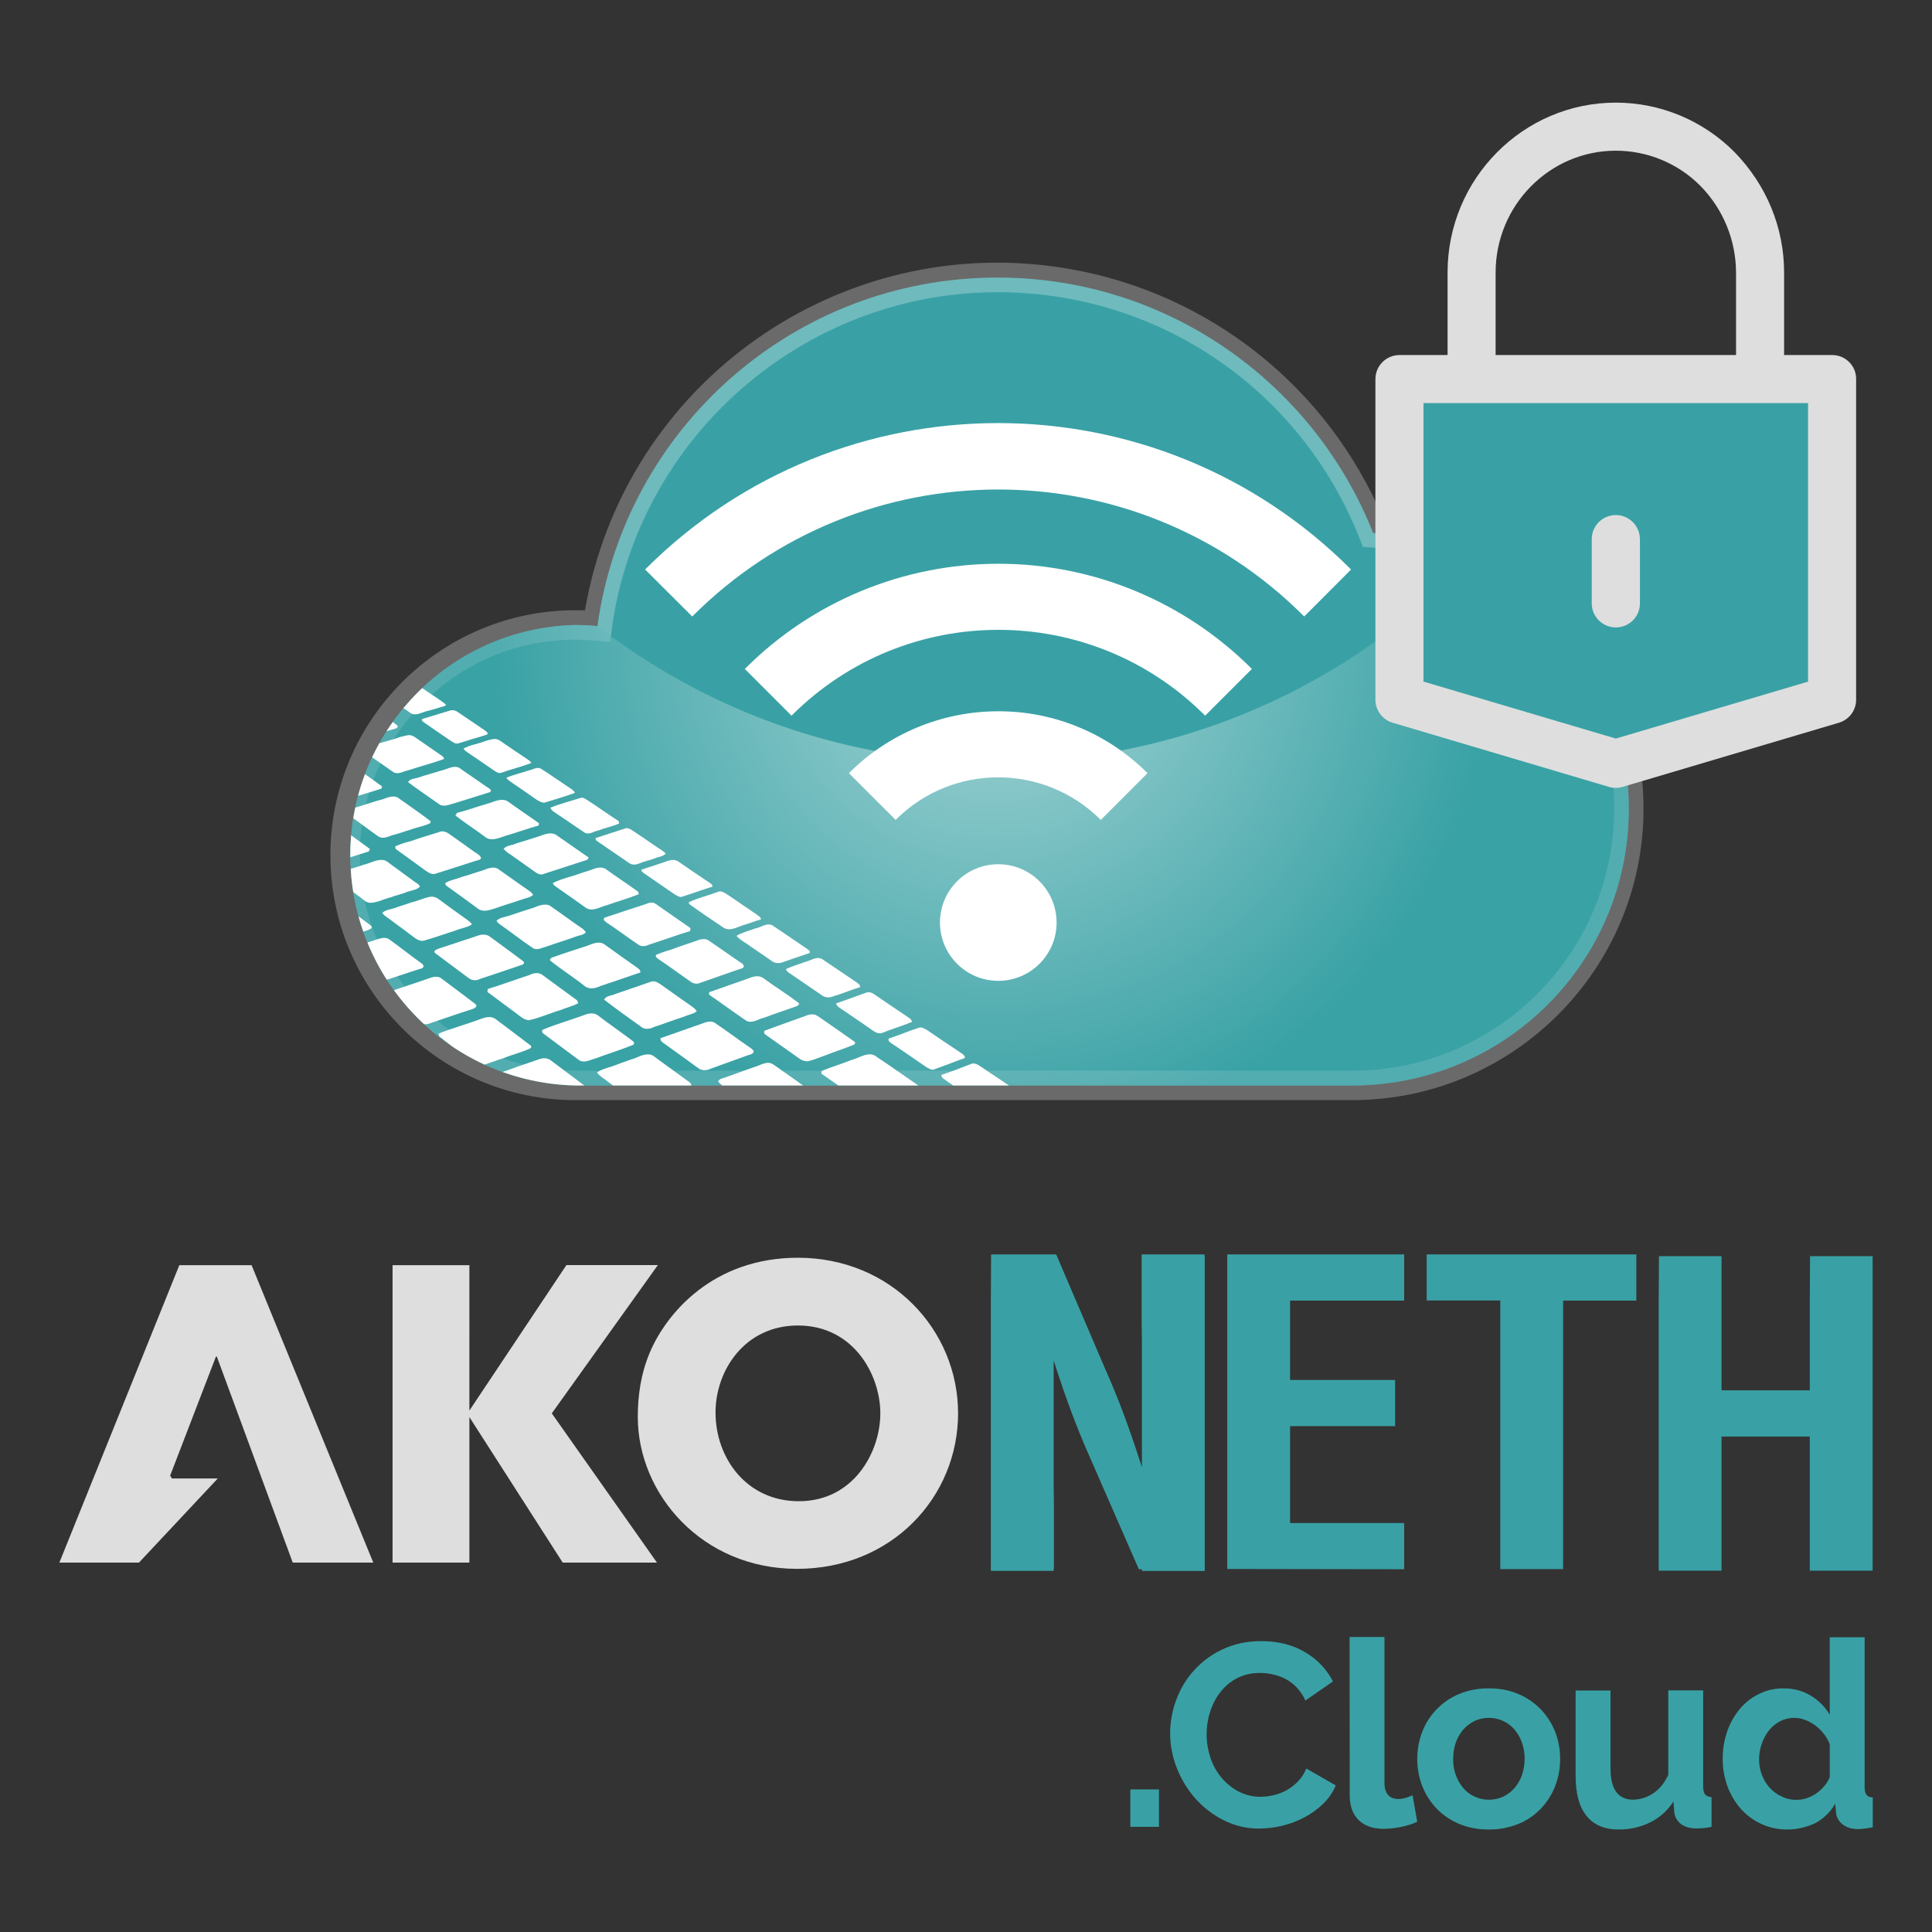 <?xml version="1.0" encoding="utf-8"?>
<!-- Generator: Adobe Illustrator 21.0.0, SVG Export Plug-In . SVG Version: 6.00 Build 0)  -->
<svg version="1.1" id="Capa_1" xmlns="http://www.w3.org/2000/svg" xmlns:xlink="http://www.w3.org/1999/xlink" x="0px" y="0px"
	 viewBox="0 0 1451.3 1451.3" style="enable-background:new 0 0 1451.3 1451.3;" xml:space="preserve">
<rect x="0" y="0" width="1451.3" height="1451.3" fill="#333333" stroke="none"/>
<style type="text/css">
	.st0{fill:#39A1A5;}
	.st1{opacity:0.27;fill:#FFFFFF;enable-background:new    ;}
	.st2{clip-path:url(#SVGID_2_);}
	.st3{opacity:0.55;fill:url(#SVGID_3_);enable-background:new    ;}
	.st4{clip-path:url(#SVGID_5_);}
	.st5{fill:#FFFFFF;}
	.st6{fill:#DEDEDE;}
</style>
<title>Logo-aKONET-cloud-LOCK</title>
<path class="st0" d="M1031.5,400.4C987,288,877.5,208.5,749.3,208.5c-153.5,0-280.2,113.9-300.5,261.8c-5.5-0.5-11-0.8-16.6-0.8
	c-95.5,2.2-171.2,81.4-169,176.9c2.1,92.5,76.6,166.9,169,169h583.5c114.8,0,207.8-93,207.8-207.8
	C1223.6,498.1,1138.9,408.4,1031.5,400.4z"/>
<path class="st1" d="M1015.8,826.4H432.2c-101.4,0-184-82.5-184-184s82.5-184,184-184c2.4,0,4.8,0,7.2,0.1
	c29.5-171.2,192.1-286,363.3-256.6c105.8,18.2,194.9,89.1,236.5,188c111.1,12,195.4,105.8,195.4,217.6
	C1234.6,728.2,1136.4,826.4,1015.8,826.4z M432.2,480.5c-89.3,0-161.9,72.6-161.9,161.9s72.6,161.9,161.9,161.9h583.5
	c108.5,0,196.8-88.3,196.8-196.8c0-102.3-79.9-188.5-181.8-196.2l-6.9-0.5l-2.5-6.4C976.8,292.1,870,219.5,749.3,219.5
	C604,219.5,479.5,328,459.7,471.8l-1.4,10.5l-10.5-1C442.4,480.8,437.2,480.5,432.2,480.5z"/>
<g>
	<defs>
		<path id="SVGID_1_" d="M1031.5,400.4C987,288,877.5,208.5,749.3,208.5c-153.5,0-280.2,113.9-300.5,261.8c-5.5-0.5-11-0.8-16.6-0.8
			c-95.5,2.2-171.2,81.4-169,176.9c2.1,92.5,76.6,166.9,169,169h583.5c114.8,0,207.8-93,207.8-207.8
			C1223.6,498.1,1138.9,408.4,1031.5,400.4z"/>
	</defs>
	<clipPath id="SVGID_2_">
		<use xlink:href="#SVGID_1_"  style="overflow:visible;"/>
	</clipPath>
	<g class="st2">
			<radialGradient id="SVGID_3_" cx="746.28" cy="967.83" r="374.48" gradientTransform="matrix(1 0 0 -1 0 1449.28)" gradientUnits="userSpaceOnUse">
			<stop  offset="0" style="stop-color:#FFFFFF"/>
			<stop  offset="1" style="stop-color:#39A1A5"/>
		</radialGradient>
		<path class="st3" d="M748.8,572.6c-156.6,0-296.1-73.4-386.1-187.6c-68.2,86.4-105.2,193.4-105,303.4c0,271.2,219.8,491,491,491
			s491-219.8,491-491c0.2-110.1-36.8-217-105-303.4C1045,499.2,905.5,572.6,748.8,572.6z"/>
	</g>
</g>
<g>
	<defs>
		<path id="SVGID_4_" d="M1031.5,400.4C987,288,877.5,208.5,749.3,208.5c-153.5,0-280.2,113.9-300.5,261.8c-5.5-0.5-11-0.8-16.6-0.8
			c-95.5,2.2-171.2,81.4-169,176.9c2.1,92.5,76.6,166.9,169,169h583.5c114.8,0,207.8-93,207.8-207.8
			C1223.6,498.1,1138.9,408.4,1031.5,400.4z"/>
	</defs>
	<clipPath id="SVGID_5_">
		<use xlink:href="#SVGID_4_"  style="overflow:visible;"/>
	</clipPath>
	<g class="st4">
		<circle class="st5" cx="749.9" cy="693" r="43.8"/>
		<path class="st5" d="M520,463.1c126.7-127,332.3-127.2,459.2-0.5c0.2,0.2,0.3,0.3,0.5,0.5l35.2-35.3
			c-146.1-146.4-383.2-146.7-529.7-0.6c-0.2,0.2-0.4,0.4-0.6,0.6L520,463.1z"/>
		<path class="st5" d="M749.9,423.5c-71.5,0-140,28.4-190.4,79l35.1,35.1c85.6-85.8,224.5-86,310.3-0.4c0.1,0.1,0.2,0.2,0.4,0.4
			l35.1-35.1C889.9,451.9,821.3,423.4,749.9,423.5z"/>
		<path class="st5" d="M749.9,534.3c-42.1,0-82.5,16.7-112.2,46.5l35.1,35.1c42.4-42.6,111.3-42.6,153.9-0.2
			c0.1,0.1,0.1,0.1,0.2,0.2l35.1-35.1C832.3,551,791.9,534.2,749.9,534.3z"/>
		<path class="st5" d="M462.4,746.6c9-3,18-6.2,27-9.3c2.7-0.7,5.1,1,7.2,2.4c7.9,5.7,15.9,11.2,23.8,16.8c1.2,0.9,2.2,1.9,3,3.1
			c-2.7,2.3-6.4,2.6-9.5,4.1c-7.6,2.4-15.1,5.3-22.7,7.8c-3,1.6-6.9,2.1-9.6-0.2c-9.3-6.8-18.8-13.3-27.8-20.4
			C455.5,747.7,459.6,748.1,462.4,746.6z"/>
		<path class="st5" d="M258.8,477.3c4.3,3,8.7,6,13,8.8c1,0.5,1.4,1.6,2,2.5c-5,1.8-10.2,2.8-15.1,4.6
			C258.8,487.9,258.7,482.6,258.8,477.3z"/>
		<path class="st5" d="M258.8,497.4c6.3-1.8,12.7-3.6,19-5.5c3.1-0.5,5.4,2.2,7.9,3.5c6.1,4.6,13,8.2,18.8,13.1
			c-4,2.3-8.8,2.7-13,4.4c-3.4,0.9-6.9,1.8-10.3,2.8c-1.8-0.3-3.4-1.4-5-2.3c-5.8-4-11.5-8-17.4-11.9
			C258.8,500.2,258.8,498.8,258.8,497.4z"/>
		<path class="st5" d="M307.1,513c3.8-1.2,7,1.8,9.8,3.7c6,4.3,12.4,8,18.2,12.6l-0.9,1c-4.8,1.3-9.5,3-14.4,4.1
			c-3.5,1-7.5,3.5-11.1,1.4c-6.8-4.6-13.6-9.3-20.5-13.9c-1.1-0.7-1.9-1.7-2.3-2.8C292.9,516.8,300,514.7,307.1,513z"/>
		<path class="st5" d="M258.8,517.1c2.2,1.8,4.9,3,6.8,5.2c-1.7,2-4.4,2.3-6.8,2.9C258.8,522.5,258.8,519.8,258.8,517.1z"/>
		<path class="st5" d="M270.1,529.3c2-0.8,4.5-1.1,6.3,0.3c5.4,3.4,10.6,7.3,15.9,10.9c2.2,1.7,4.8,2.9,6.6,5.1l-0.8,1.4
			c-9.4,2.8-18.8,5.4-28.1,8.5c-3.6,1.2-8.5,2.1-11.2-1.3c-0.2-7.1,0-14.3-0.1-21.4C262.4,531.1,266.4,530.7,270.1,529.3z"/>
		<path class="st5" d="M338.2,533.7c1.9-0.5,3.8-0.1,5.4,1c5.6,3.8,11.3,7.7,17,11.5c1.9,1.5,4.2,2.5,5.8,4.5
			c0.1,1.3-1.7,1.3-2.6,1.8c-6.6,1.9-13.2,3.9-19.7,6c-2.6,0.5-4.6-1.6-6.7-2.8c-6.3-4.4-12.6-8.7-18.9-13c-0.7-0.5-2.6-2-1-2.7
			C324.4,538,331.3,535.7,338.2,533.7z"/>
		<path class="st5" d="M296.6,555c3.3-1.3,6.8-2.2,10.4-2.8c3.5-0.1,6,2.7,8.8,4.4c5.4,3.8,10.8,7.5,16.2,11.2
			c0.8,0.5,1.4,1.3,1.6,2.3c-8.8,3.3-17.9,5.5-26.8,8.5c-3.7,0.7-7.5,3.5-11.2,1.5c-7.5-5.1-14.9-10.5-22.4-15.7
			c-1.1-0.6-1.4-2.4,0.2-2.5C281.1,559.3,288.9,557.2,296.6,555z"/>
		<path class="st5" d="M356,559.3c5.3-1.1,10.1-3.7,15.5-4.2c1.6,0,3.1,0.5,4.4,1.5c7,4.8,14,9.6,21.1,14.3c0.9,0.6,1.6,1.3,2.1,2.3
			c-7.4,2.8-15.1,4.6-22.6,7.3c-1.7,0.7-3.4-0.5-4.8-1.3c-7.4-5-14.7-10.2-22.1-15.1c-0.5-0.5-1-1.2-1.4-1.8
			C350.7,561,353.3,560,356,559.3z"/>
		<path class="st5" d="M258.8,572.6c1.7,0.3,3.5,0.4,4.9,1.5c7.6,5.5,15.3,10.7,22.8,16.3c0.7,0.4,0.5,2-0.4,2.1
			c-9,3.1-18.3,5.4-27.2,8.6C258.8,591.5,258.8,582,258.8,572.6z"/>
		<path class="st5" d="M331.2,578.9c4.5-0.8,9-4.3,13.6-2.2c7.6,5.3,15.3,10.5,22.9,15.8c1,0.5,1.5,2.1,0.2,2.6
			c-8.9,2.8-17.8,5.5-26.6,8.3c-3.8,1-8.2,3.2-11.7,0.5c-7.7-5.5-15.6-10.7-23.1-16.4c1.8-2.9,5.6-2.5,8.4-3.6
			C320.2,582,325.8,580.7,331.2,578.9z"/>
		<path class="st5" d="M396.9,578.8c3.2-0.4,6.5-3.3,9.7-1.2c6.9,4.3,13.4,9,20.2,13.5c1.9,1.3,4,2.3,5.1,4.5
			c-7.2,2.6-14.5,4.8-21.8,7c-2.4,1-4.9-0.6-6.9-1.8c-6.7-4.8-13.5-9.3-20.3-14c-1-0.7-1.8-1.6-2.6-2.5
			C385.6,581.9,391.4,580.8,396.9,578.8z"/>
		<path class="st5" d="M287.2,600.5c4-1.5,9-3.7,12.7-0.6c7.9,5.7,16,11.1,23.7,17.1c-0.1,0.3-0.4,1-0.5,1.4
			c-4.6,2.3-9.8,2.9-14.6,4.8c-4.6,1.3-9.1,3.1-13.8,4.2c-3.3,1.1-7,3.1-10.4,1c-7.4-5.2-14.6-10.8-22-15.9c-1.1-0.8-2-1.6-2.9-2.5
			c1.1-0.9,2-2,3.5-2.3C271.2,605.7,279.1,602.5,287.2,600.5z"/>
		<path class="st5" d="M413.4,606.7c7.4-2.9,15.1-4.9,22.7-7.3c2-0.7,3.7,0.9,5.4,1.8c7.8,5.1,15.4,10.6,23.2,15.6l0.4,1.8
			c-5,2.2-10.4,3.2-15.5,5.2c-3.5,0.6-7.2,3.7-10.7,1.5c-7.9-5.3-15.7-10.8-23.6-16C414.4,608.6,414,607.5,413.4,606.7z"/>
		<path class="st5" d="M367.9,603.2c4.4-1.5,9.7-4,14-0.9c7.5,5.5,15.3,10.6,22.9,16c0,0.5-0.1,1.4-0.1,1.8
			c-8.5,2.3-16.7,5.4-25.1,7.8c-4.6,1.5-10.4,4.3-14.9,1c-7.4-5.6-15.3-10.6-22.6-16.3l1.3-2C351.7,608.5,359.7,605.5,367.9,603.2z"
			/>
		<path class="st5" d="M447.3,629.6c7.4-2.5,14.9-4.8,22.4-7.3c1.8-0.7,3.7,0.5,5.2,1.4c6.9,4.6,13.7,9.3,20.5,13.9
			c1.7,1,3.3,2.2,4.7,3.6c-2.1,2.3-5.3,2.3-8,3.5c-3.5,1.5-7.4,2-11,3.6c-2.7,1.2-6,1.9-8.5,0c-8-5.5-16-11-24.1-16.5
			C447.6,631.5,447.6,630.5,447.3,629.6z"/>
		<path class="st5" d="M258.8,645.5c0.1-7.3-0.2-14.5,0.2-21.8c6.1,5,12.6,9.3,18.9,14.1l-0.9,1.8
			C271,641.6,264.8,643.3,258.8,645.5z"/>
		<path class="st5" d="M329.7,625.1c2.8-1.4,5.8-0.1,8.1,1.6c6.1,4.4,12.4,8.7,18.5,13.2c1.8,1.3,4.4,2.3,5.1,4.7
			c-0.9,1.7-3,1.6-4.6,2.2c-9.9,3.2-19.7,6.4-29.6,9.5c-2.9,1-5.5-1-7.8-2.5c-7.1-5.3-14.4-10.4-21.5-15.6c-1-0.5-1.5-2.3-0.2-2.8
			c3.6-1.5,7.3-2.7,11.1-3.6C315.7,629.3,322.7,627.3,329.7,625.1z"/>
		<path class="st5" d="M404.4,628.4c4.1-1.5,8.9-3.6,13.1-1.4c8.2,5.7,16.4,11.4,24.6,17.1c-0.1,0.7-0.5,1.4-1.1,1.8
			c-11.1,3.6-22.2,7.2-33.3,10.8c-2,0.6-3.9-0.4-5.5-1.5c-6.2-4.4-12.4-8.8-18.6-13.2c-2-1.1-3.8-2.6-5.3-4.4
			c2.5-2.8,6.6-2.5,9.7-4.1C393.5,631.9,398.9,630.1,404.4,628.4z"/>
		<path class="st5" d="M272.7,649.7c4.9-1,9.4-4,14.5-3.7c3,0,5.1,2.5,7.5,4.1c5.6,4.1,11.2,8.2,16.8,12.3c1.4,1.1,3.4,1.8,3.9,3.7
			c-2.4,2.5-6,2.6-9,3.7c-4.2,1.8-8.7,2.6-13,4.3c-5,1.2-9.6,3.8-14.8,4.1c-3.7,0.2-6.1-3-9-4.9c-3.6-2.6-7.1-5.4-10.8-7.9
			c0-3.7,0-7.4,0-11.1C263.3,652.3,268.2,651.6,272.7,649.7z"/>
		<path class="st5" d="M497.9,648c3.6-1.3,7.8-3.2,11.4-1c7.5,5.2,15,10.3,22.5,15.3c1.4,1,3.3,1.8,3.5,3.7
			c-7.9,2.4-15.7,5.4-23.6,7.8c-1.8,0-3.4-1.1-4.9-2c-7.7-5.2-15.3-10.5-23-15.8c-0.9-0.7-2.1-1.4-2-2.7
			C487.1,651.5,492.6,649.8,497.9,648z"/>
		<path class="st5" d="M362.1,654c3.7-1.3,7.9-3.4,11.7-1.5c8.1,5.6,16.1,11.5,24.3,17.1c0.9,0.7,1.7,1.6,2.4,2.5
			c-1.7,1.9-4.4,2.3-6.7,3c-7.4,2.6-14.9,4.7-22.3,7.4c-3.9,1.2-8.6,2.9-12.3,0.2c-7.4-5.5-14.9-10.9-22.4-16.3
			c-1-0.8-3.1-1.8-2-3.3c3.9-2.2,8.4-2.8,12.5-4.5C352.4,657.3,357.2,655.4,362.1,654z"/>
		<path class="st5" d="M444.9,653.1c3.1-1.2,6.7-2.2,9.8-0.5c7.9,5.7,16,11,23.9,16.7c1,0.5,1,1.5,1.3,2.4c-8,3.2-16.3,5.5-24.4,8.4
			c-4.8,1.1-10,4.9-15,2.1c-7.7-5.5-15.5-11-23.3-16.4c-0.8-0.6-1.5-1.4-2-2.4c6.6-3.5,14.2-4.8,21.2-7.5
			C439.2,654.9,442.1,654.3,444.9,653.1z"/>
		<path class="st5" d="M517.2,677.9c7-3.5,14.9-5.1,22.2-8c2.8-1.1,5.2,1.1,7.5,2.4c7.1,4.9,14.2,9.7,21.4,14.6
			c1.3,1.1,3.3,1.8,3.3,3.8c-4.7,1.1-9,3.2-13.7,4.4c-4.5,1.5-9.6,4.6-14.2,1.9c-8.6-5.8-17.2-11.6-25.6-17.6L517.2,677.9z"/>
		<path class="st5" d="M308.6,678c5-1.1,9.7-3.5,14.8-4.4c2.2-0.2,4.4,0.4,6.1,1.8c6.3,4.6,12.6,9.3,19,13.8c2.1,1.6,4.6,2.9,6,5.2
			c-3.7,2.5-8.3,2.8-12.3,4.6c-7.7,2.4-15.3,5.2-23.1,7.4c-4.4,1.5-7.8-2.3-11.1-4.5c-5.3-4.2-10.9-8-16.2-12.1
			c-1.8-1-3.4-2.4-4.7-4c2.6-2.5,6.4-2.6,9.7-3.8C300.6,680.5,304.7,679.5,308.6,678z"/>
		<path class="st5" d="M485.2,679.1c2.3-1.1,5.3-1.7,7.5,0c8.6,6.1,17.4,12,26,18.1l-0.3,2.2c-10.3,3.1-20.4,6.9-30.6,10.1
			c-2.6,1.3-5.8,1.9-8.3,0.1c-7.9-5.3-15.5-11.1-23.4-16.3c-1.1-1-3.6-2.1-2.1-3.9C464.3,685.9,474.8,682.5,485.2,679.1z"/>
		<path class="st5" d="M400.7,681.9c3.8-1.5,8-3.3,12-1.8c8.5,5.8,16.6,11.9,25.1,17.7c0.9,0.7,1.7,1.6,2.3,2.5
			c-1.7,2.2-4.7,2.2-7.1,3.1c-7.6,2.8-15.4,5.1-23,7.8c-3.1,0.8-6.7,3-9.8,0.9c-8.4-5.6-16.3-11.9-24.5-17.6
			c-1.1-0.7-2.1-1.7-2.7-2.8c2.4-2.5,6-2.7,9.1-3.7C388.3,685.9,394.5,683.8,400.7,681.9z"/>
		<path class="st5" d="M258.8,680.3c5.8,4.6,11.9,9,17.8,13.5c1.1,0.8,2.8,1.6,2.6,3.3c-3.3,2.4-7.4,2.7-11.1,4.2
			c-3.1,1.1-6.2,2-9.4,2.8C258.8,696.1,258.7,688.2,258.8,680.3z"/>
		<path class="st5" d="M567.2,697.5c4.4-0.7,8.8-4.8,13.3-2.2c8.4,5.6,16.8,11.4,25.2,17.1c1.1,1,3.2,1.6,2.5,3.5
			c-6.9,2.2-13.7,4.7-20.5,7c-2.6,1-5.5,0.7-7.8-0.9c-5.1-3.6-10.2-7-15.3-10.5c-3.7-2.9-8.2-4.9-11.4-8.5
			C557.5,700.4,562.5,699.3,567.2,697.5z"/>
		<path class="st5" d="M359.7,702.6c2.6-0.8,5.7-0.8,8,0.8c8.4,6.3,17,12.3,25.3,18.7c1.2,0.7,0.4,2.4-0.7,2.6
			c-10.5,3.5-21,7.2-31.6,10.6c-2.8,1.6-6.2,1.3-8.7-0.6c-8.4-6.3-16.9-12.5-25.2-18.8c-1.7-2,1.4-2.6,2.7-3.3
			C339.5,709.3,349.6,705.9,359.7,702.6z"/>
		<path class="st5" d="M283,705.7c2.9-0.8,6.1-2,9-0.3c8.5,6,16.6,12.6,25.1,18.6c0.9,0.6,1.3,1.8,0.7,2.7c-0.1,0.2-0.2,0.3-0.4,0.5
			c-10.6,3.3-21.1,7-31.7,10.4c-2.8,1.3-6.3,2.2-9,0.2c-6-4.4-11.6-9.1-17.7-13.4c-0.1-3.6,0-7.2,0-10.8
			C266.8,710.7,274.9,708.5,283,705.7z"/>
		<path class="st5" d="M525.7,705.8c2.2-0.5,4.8-0.7,6.6,0.7c8.4,5.6,16.6,11.6,25,17.2c1.4,0.7,2.1,2.9,0.3,3.6
			c-11.1,3.7-22,7.7-33,11.5c-2,0.4-4.1-0.1-5.7-1.3c-6.4-4.5-12.8-9-19.2-13.6c-2.4-1.7-5.1-3.1-7.2-5.3l0.5-1.4
			c3.6-1.5,7.2-2.8,11-3.8C511.2,710.6,518.5,708.4,525.7,705.8z"/>
		<path class="st5" d="M441,710.5c4-1.6,8.9-3.8,12.9-1.2c7.9,5.8,16,11.4,24,17.1c1.4,1.1,3.4,2,3.1,4.1c-10,3.4-20,6.9-30,10.2
			c-3.4,1.7-7.4,2.5-10.9,0.7c-8.5-6.8-17.8-12.7-26.4-19.5c-1.5-1,0.5-2.7,1.6-2.8C423.8,716,432.4,713.3,441,710.5z"/>
		<path class="st5" d="M604.5,722.7c4.3-0.9,8.6-4.6,13-2.3c8.3,5.5,16.3,11.1,24.6,16.6c1.7,1.2,3.9,2.2,4.1,4.5
			c-7.3,2.2-14.4,5.3-21.7,7.4c-2.3,0.7-4.9,0.3-6.9-1.1c-8.4-5.7-16.6-11.5-25-17.1c-1-0.7-1.8-1.6-2.3-2.7
			C594.9,725.9,599.8,724.4,604.5,722.7z"/>
		<path class="st5" d="M397.5,732.5c3-1.5,7-2.4,9.9-0.2c8.4,6.3,17,12.4,25.5,18.7c1,0.5,1.1,1.7,1.5,2.6c-4.1,2.2-8.7,3.2-12.9,5
			c-8.2,2.4-16,6-24.2,7.8c-3.9-0.3-6.8-3.2-9.8-5.4c-7.2-5.3-14.3-10.7-21.4-15.9c0.1-0.5,0.3-1.7,0.4-2.2
			C376.9,739.7,387.1,735.9,397.5,732.5z"/>
		<path class="st5" d="M561.3,735.3c3.7-1.5,8.4-3.2,12-0.6c8.9,6.6,18.4,12.3,27.1,19.1c-0.4,1.2-1.4,2.1-2.7,2.3
			c-7.9,2.8-15.9,5.4-23.7,8.4c-4.4,0.9-8.7,4.5-13.2,2.4c-9.5-6.4-18.6-13.2-28.1-19.7c0-0.5,0-1.4-0.1-1.8
			C542.2,741.9,551.8,738.7,561.3,735.3z"/>
		<path class="st5" d="M324.3,734.2c2.4-0.7,5.3-0.8,7.4,0.9c8.5,6.5,17.1,12.7,25.5,19.2c1.9,1.7-0.8,3.2-2.3,3.7
			c-11.2,3.5-22.3,7.5-33.4,11.2c-2.8,0.9-5.4-1-7.5-2.5c-7.6-5.9-15.2-11.7-22.8-17.6c-1.1-0.7-2.4-2.1-1.1-3.3
			C301.5,741.8,313,738.2,324.3,734.2z"/>
		<path class="st5" d="M258.8,740.1c13,10.5,26.5,20.5,39.7,30.8c0.7,0.6,0.8,1.6,0.2,2.2c-0.2,0.3-0.5,0.5-0.9,0.5
			c-7.1,2.9-14.5,4.9-21.7,7.6c-4.5,1.2-8.7,3.3-13.3,4.2c-1.7-6.5-4.2-12.8-4-19.6C258.8,757.3,258.8,748.7,258.8,740.1z"/>
		<path class="st5" d="M628,753.8c7.7-2.8,15.5-5.5,23.2-8.3c1.9-0.4,3.8,0.1,5.3,1.3l26.6,18c1,0.6,1.7,1.6,2,2.8
			c-7.3,3.1-15,5.3-22.4,8.3c-3.7,1.3-6.7-1.7-9.5-3.5c-7.7-5.2-15.3-10.6-23-15.7C629.2,756,628.4,755,628,753.8z"/>
		<path class="st5" d="M439.9,762.1c2.9-1,6.4-1.4,9,0.5c8.8,6.7,18,13,26.8,19.7c0.7,0.5,0.8,1.5,0.3,2.2c-0.3,0.3-0.6,0.5-1,0.6
			c-9.1,3.7-18.5,6.5-27.7,10c-4.2,1.1-8.8,4-12.8,0.9c-8.8-6.5-17.5-13-26.2-19.5c-1.2-0.6-1.7-2.7-0.1-3.2
			C418.5,769.1,429.3,766,439.9,762.1z"/>
		<path class="st5" d="M605.2,763.1c1.7-0.8,3.5-1.2,5.4-1.1c2.7,0,4.6,2.1,6.8,3.4c8.1,5.7,16.4,11.3,24.5,17.1
			c1.3,1.3-0.5,2.5-1.6,2.7c-6.6,2.7-13.4,4.8-20.1,7.5c-4.6,1.5-8.9,3.7-13.7,4.5c-1.7,0-3.4-0.4-5-1.3
			c-8.7-6.2-17.5-12.4-26.3-18.6c-1.1-0.6-1.9-2.5-0.5-3.2C584.9,770.3,595.1,766.8,605.2,763.1z"/>
		<path class="st5" d="M360.6,765.6c3.6-1.3,7.9-2.7,11.4-0.3c9,6.8,18,13.5,27,20.4c0,0.4-0.1,1.1-0.1,1.5
			c-6.5,3.3-13.7,4.8-20.4,7.6c-5.5,1.7-10.9,3.8-16.4,5.6c-2.4,0.6-4.8-0.7-6.6-2.2c-8.3-6.3-16.6-12.7-24.8-19.1
			c-1.1-0.5-1.1-1.7-1.2-2.7C339.6,772.3,350.3,769.5,360.6,765.6z"/>
		<path class="st5" d="M523.1,770.4c4.3-1.1,8.7-4.3,13.3-2.4c8.9,5.9,17.4,12.4,26.2,18.4c1.3,1,3.1,1.8,3.6,3.5
			c-0.6,2.2-3.2,2.3-5,3c-9,3.2-18.1,6.5-27.1,9.8c-3,1.6-7,1.8-9.7-0.4c-8.2-5.9-16.3-11.9-24.5-17.7c-1.6-1.2-3.9-2.3-3.8-4.7
			C505.2,776.8,514.1,773.5,523.1,770.4z"/>
		<path class="st5" d="M690.7,771.9c1.8-0.5,3.7,0.9,5.3,1.6c8.9,6,17.7,12.1,26.7,18c1,0.7,1.8,1.6,2.3,2.8
			c-1.3,1.3-3.2,1.4-4.8,2.1c-6.3,2.4-12.6,4.8-19,7.1c-2.1,0.3-3.8-1.1-5.5-2c-8.7-5.9-17.3-12-26.1-17.8c-1.1-0.8-2.9-2-1.9-3.6
			C675.4,777.7,682.8,774.3,690.7,771.9z"/>
		<path class="st5" d="M275.6,789.3c9.2-3.5,18.7-6.2,28-9.8c2.3-0.7,5.1-0.8,7.1,0.6c9,7.1,18.2,14,27.2,21.1l-0.8,2.1
			c-10,3.4-19.8,7-29.8,10.3c-4,1.6-9,3.7-13,1c-8.8-7.4-18.1-14-26.9-21.5C269.2,790.4,272.8,790.4,275.6,789.3z"/>
		<path class="st5" d="M640,796.1c5.5-1.3,11-5.8,16.8-3.4c15.3,10.2,30.2,20.9,45.5,31.3c1,0.6,1.8,1.4,2.5,2.4
			c-19.3,0.1-38.6,0-57.8,0c-2,0.3-3.5-1.3-5-2.3c-8.3-5.9-16.6-11.8-25-17.6c0-0.5,0.1-1.4,0.1-1.9
			C624.5,801.4,632.4,799.2,640,796.1z"/>
		<path class="st5" d="M473.9,795.9c4.6-1.1,8.8-4.3,13.7-3.8c2.4,0.1,4.1,1.7,5.9,3.1c7.8,5.7,15.6,11.4,23.4,17
			c1.1,0.8,2.4,1.6,2.4,3.2c-1.1,2-3.7,2.3-5.7,3c-7.2,2.6-14.5,5.2-21.7,7.9c-4,0.5-8,0.1-12,0.2c-2.1-0.1-4.5,0.5-6.1-1
			c-6.5-5.1-13.2-9.9-19.7-14.9c-2.1-1.3-4.1-3-5.7-4.9c3.5-2.5,7.8-3.5,11.8-4.8C464.8,799.2,469.3,797.5,473.9,795.9z"/>
		<path class="st5" d="M405.5,795.5c2.6-0.8,5.6-0.8,7.9,0.8c8.3,6.3,16.8,12.5,25.1,18.8c1,0.9,2.9,1.5,2.9,3.2
			c-1.1,1.3-2.6,2.1-4.3,2.5c-5.6,1.5-10.9,4.2-16.5,5.6c-9.4,0.1-18.9,0.2-28.3-0.1c-6.8-5.3-13.8-10.4-20.5-15.8
			c-0.9-0.5-1.2-1.6-0.7-2.5c0.3-0.6,0.9-0.9,1.5-1C383.4,803.1,394.4,799.3,405.5,795.5z"/>
		<path class="st5" d="M566.4,801.6c4.6-1.1,9.4-5,14.2-2.2c10.2,7.1,20.3,14.2,30.3,21.6c-0.1,0.5-0.3,1.5-0.4,2.1
			c-4,0.9-7.5,3.6-11.7,3.4c-12.7,0-25.3,0-38,0c-1.4-0.1-3,0.2-4.1-0.8c-4.9-3.6-9.8-7.3-14.8-10.8c-0.9-0.7-1.7-1.6-2.4-2.6
			c1.1-2.2,3.7-2.3,5.8-3.1C552.2,806.6,559.3,804.2,566.4,801.6z"/>
		<path class="st5" d="M729.3,799.3c2.5-1.2,5.1,0.3,7.1,1.7c9.8,6.7,20,13,29.5,20.2c-0.8,2.1-3.2,2.3-5,3
			c-2.5,0.8-4.7,2.4-7.4,2.3c-6,0-12,0-18,0c-1.6-0.1-3.4,0.2-4.7-0.9c-7.4-5.2-15-10.2-22.3-15.5c-1-0.5-1.2-1.6-1.4-2.6
			C714.5,805,721.9,802.2,729.3,799.3z"/>
		<path class="st5" d="M343.1,811.6c2.5-1.3,5.9-1.7,8.3,0.2c5.2,3.9,10.3,8,15.6,11.9c1.1,0.8,2.1,1.7,3,2.8
			c-12.4,0.1-24.8,0-37.1,0c-6.9,0-13.9,0.3-20.7-0.9c-1.3-0.1-2.5-0.6-3.4-1.6c3.6-2.3,7.8-2.9,11.7-4.5
			C327.9,816.8,335.6,814.3,343.1,811.6z"/>
		<path class="st5" d="M521.1,820.8c4.6-2.1,11.1-4.8,15,0C531,821,526,820.9,521.1,820.8z"/>
	</g>
</g>
<path class="st6" d="M219.9,1173.8h60.5L189,950.4h-54.3l-90.1,223.4h59.8l59.2-63.2h-34.4l-1.4-2.1l34.4-89.4h0.7L219.9,1173.8z
	 M414.5,1061.7l79.7-111.4h-68.7l-72.9,109.3V950.4h-57.7v223.4h57.7v-109.3l70.1,109.3h70.8L414.5,1061.7z M661.3,1061.7
	c0,28.9-19.9,66-61.2,66c-39.2,0-62.6-32.3-62.6-66.7c0-31.6,22-65.3,61.9-65.3C641.3,995.7,661.3,1032.9,661.3,1061.7
	 M719.7,1061.7c0-62.6-50.2-116.9-120.3-116.9c-63.9,0-99,41.9-111.4,71.5c-6.9,16.5-8.9,33-8.9,48.1c0,57.7,48.1,114.1,119.6,114.1
	S719.7,1124.3,719.7,1061.7"/>
<path class="st0" d="M921.9,1178.6V942.3h132.9v34.7h-85.7v59.6h78.9v34.7h-78.9v72.8h85.7v34.7L921.9,1178.6z"/>
<path class="st0" d="M1071.7,942.3h157.5v34.7h-55v201.7H1127V976.9h-55.3L1071.7,942.3z"/>
<polygon class="st0" points="1359.7,943.6 1359.5,978.2 1359.5,1044.4 1293.2,1044.4 1293.2,978.2 1293.2,943.6 1246.2,943.6 
	1246,978.2 1246,1179.9 1293.2,1179.9 1293.2,1079.1 1302.9,1079.1 1350.2,1079.1 1359.5,1079.1 1359.5,1179.9 1406.7,1179.9 
	1406.7,978.2 1406.7,943.6 "/>
<path class="st0" d="M904.8,943.6v-1.3h-47.2v46.3c0,6.2,0.1,12.5,0.2,18.8v94.8c-9.1-28.6-17.6-51.5-27.6-73.9l-36.8-86h-48.9v1.3
	h0l-0.2,34.7v201.7h47.2v-1.3h0.2v-44.4c0-5.3-0.1-11-0.2-16.9v-95.5c8.7,27.4,17.2,50.3,27.2,72.8l36.8,84.1h2.3v1.3h47.2V978.2
	v-34.7H904.8z"/>
<path class="st0" d="M849.1,1372.3v-28.1h21.5v28.1H849.1z"/>
<path class="st0" d="M879,1302c0-8.6,1.6-17.1,4.6-25.1c6.1-16.8,18.7-30.5,34.9-38c8.5-4,18.1-6.1,28.9-6.1
	c12.8,0,23.8,2.8,33.1,8.4c8.9,5.2,16.1,12.7,20.8,21.9l-20.7,14.3c-1.6-3.6-3.9-7-6.6-9.9c-2.4-2.5-5.3-4.7-8.4-6.3
	c-3-1.6-6.1-2.7-9.4-3.4c-3.1-0.7-6.4-1.1-9.6-1.1c-6.1-0.1-12.2,1.3-17.7,4.1c-4.9,2.6-9.1,6.3-12.5,10.7
	c-3.4,4.5-5.9,9.5-7.5,14.8c-1.7,5.3-2.5,10.9-2.5,16.5c0,6,1,12,2.9,17.7c1.8,5.4,4.6,10.5,8.3,14.9c3.6,4.3,7.9,7.8,12.9,10.4
	c5.1,2.6,10.8,4,16.5,3.9c3.3,0,6.6-0.4,9.8-1.2c3.4-0.8,6.6-2,9.7-3.7c3.1-1.8,6-4,8.5-6.6c2.7-2.8,4.8-6.1,6.3-9.7l22.1,12.7
	c-2.2,5.2-5.4,9.9-9.5,13.8c-4.1,4-8.8,7.4-13.9,10.1c-5.2,2.8-10.8,4.9-16.5,6.3c-5.6,1.4-11.4,2.1-17.2,2.2
	c-9.4,0.1-18.7-2-27.2-6.3c-8-4-15.2-9.6-21.2-16.3c-5.9-6.7-10.6-14.5-13.9-22.9C880.7,1319.8,879,1310.9,879,1302z"/>
<path class="st0" d="M1013.8,1229.7h26.2v109.8c0,3.8,0.9,6.7,2.7,8.8s4.4,3.1,7.8,3.1c1.8,0,3.5-0.3,5.2-0.8c1.8-0.5,3.6-1.2,5.4-2
	l3.5,19.9c-3.9,1.8-8.1,3.1-12.3,3.9c-4.2,0.9-8.4,1.3-12.7,1.4c-8.2,0-14.6-2.2-19-6.6c-4.5-4.4-6.7-10.6-6.7-18.7L1013.8,1229.7z"
	/>
<path class="st0" d="M1118.4,1374.3c-7.7,0.1-15.4-1.3-22.5-4.3c-6.4-2.7-12.1-6.6-16.9-11.6c-4.6-4.9-8.2-10.6-10.7-16.9
	c-4.9-13-4.9-27.4,0-40.4c2.4-6.3,6-12,10.7-16.9c4.8-5,10.5-9,16.9-11.6c7.1-3,14.8-4.4,22.5-4.3c7.7-0.1,15.3,1.3,22.4,4.3
	c6.3,2.7,12,6.7,16.8,11.6c4.6,4.9,8.2,10.6,10.7,16.9c4.9,13,4.9,27.4,0,40.4c-2.4,6.3-6,12-10.6,16.9c-4.7,5-10.5,9-16.8,11.6
	C1133.7,1372.9,1126.1,1374.4,1118.4,1374.3z M1091.6,1321.3c-0.1,4.2,0.6,8.4,2.1,12.4c1.3,3.5,3.2,6.8,5.7,9.7
	c2.4,2.7,5.2,4.9,8.5,6.3c6.7,3,14.4,3,21.1,0c3.3-1.5,6.1-3.7,8.5-6.3c2.5-2.9,4.4-6.2,5.7-9.8c1.4-4,2.1-8.3,2.1-12.5
	c0-4.2-0.7-8.4-2.1-12.3c-1.3-3.6-3.2-6.9-5.7-9.8c-2.4-2.7-5.3-4.9-8.5-6.3c-3.3-1.5-6.9-2.3-10.6-2.3c-3.6,0-7.3,0.8-10.6,2.3
	c-3.2,1.6-6.1,3.7-8.5,6.4c-2.5,2.9-4.4,6.2-5.7,9.8C1092.2,1313,1091.6,1317.1,1091.6,1321.3L1091.6,1321.3z"/>
<path class="st0" d="M1215.8,1374.3c-10.5,0-18.5-3.4-24-10.2c-5.5-6.8-8.2-16.8-8.2-30.1v-64.1h26.2v58.4c0,15.8,5.7,23.6,17,23.6
	c5.3-0.1,10.4-1.7,14.8-4.6c4.8-3.1,8.6-7.7,11.6-14v-63.5h26.2v72.3c0,2.7,0.5,4.7,1.5,5.9s2.6,1.8,4.8,2v22.3
	c-2.2,0.5-4.3,0.8-6.6,1c-1.8,0.1-3.4,0.2-4.8,0.2c-4.7,0-8.5-1.1-11.4-3.2c-2.9-2.1-4.8-5.3-5.2-8.9l-0.6-8.2
	c-4.3,6.8-10.4,12.3-17.6,15.8C1232.1,1372.6,1224,1374.4,1215.8,1374.3z"/>
<path class="st0" d="M1342.8,1374.3c-13.3,0.2-26.1-5.5-35-15.4c-4.4-5-7.8-10.7-10.1-16.9c-2.4-6.7-3.7-13.7-3.6-20.8
	c-0.1-7,1.1-14.1,3.4-20.7c2.1-6.1,5.3-11.8,9.5-16.8c4-4.8,8.9-8.6,14.5-11.3c5.7-2.8,12-4.2,18.4-4.1c7.2-0.1,14.3,1.8,20.4,5.5
	c5.9,3.5,10.7,8.4,14.2,14.3v-58.2h26.2v112.5c0,2.7,0.5,4.7,1.4,5.9s2.5,1.8,4.7,2v22.3c-3.7,0.8-7.4,1.3-11.1,1.4
	c-4.7,0-8.5-1.2-11.5-3.5c-2.9-2.2-4.8-5.6-5-9.2l-0.6-6.4c-3.6,6.3-8.9,11.4-15.3,14.8C1356.8,1372.6,1349.9,1374.3,1342.8,1374.3z
	 M1349.7,1352c2.6,0,5.2-0.4,7.6-1.3c2.6-0.8,5-2,7.2-3.6c2.2-1.6,4.2-3.4,6-5.5c1.7-2,3.1-4.3,4-6.8v-24.4c-1-2.9-2.5-5.5-4.4-7.9
	c-1.9-2.4-4-4.5-6.4-6.3c-2.3-1.7-4.9-3.1-7.6-4.2c-2.5-1-5.2-1.5-7.9-1.6c-3.8,0-7.5,0.8-10.8,2.5c-3.3,1.7-6.2,4-8.5,6.9
	c-2.4,3-4.2,6.4-5.5,10.1c-1.3,3.8-2,7.7-2,11.7c0,4.1,0.7,8.1,2.2,11.9c1.4,3.5,3.3,6.8,5.9,9.6c2.5,2.7,5.5,4.9,8.9,6.4
	C1341.9,1351.3,1345.8,1352.1,1349.7,1352z"/>
<polygon class="st0" points="1376.3,284.7 1376.3,525.5 1213.8,573.7 1051.3,525.5 1051.3,284.7 1105.5,284.7 1322.2,284.7 "/>
<path class="st6" d="M1376.3,266.7h-36.1v-62c0-33.6-13.1-65.6-37.2-90.4c-23.6-23.8-55.7-37.2-89.2-37.2
	c-69.7,0-126.4,57.3-126.4,127.6v62h-36.1c-10,0-18.1,8.1-18.1,18.1c0,0,0,0,0,0v240.8c0,8,5.3,15,12.9,17.3l162.5,48.2
	c3.3,1,6.9,1,10.3,0l162.5-48.2c7.7-2.3,12.9-9.3,12.9-17.3V284.7C1394.4,274.8,1386.3,266.7,1376.3,266.7z M1123.5,204.7
	c0-50.4,40.5-91.5,90.3-91.5c23.8,0,46.7,9.5,63.5,26.4c17.1,17.4,26.7,40.7,26.8,65.1v62h-180.6V204.7z M1358.3,512l-144.5,42.8
	L1069.3,512V302.8h288.9V512z"/>
<path class="st6" d="M1213.8,471.3c-10,0-18.1-8.1-18.1-18.1c0,0,0,0,0,0v-48.2c0-10,8.1-18.1,18.1-18.1c10,0,18,8.1,18.1,18.1v48.2
	C1231.9,463.3,1223.8,471.3,1213.8,471.3z"/>
</svg>
